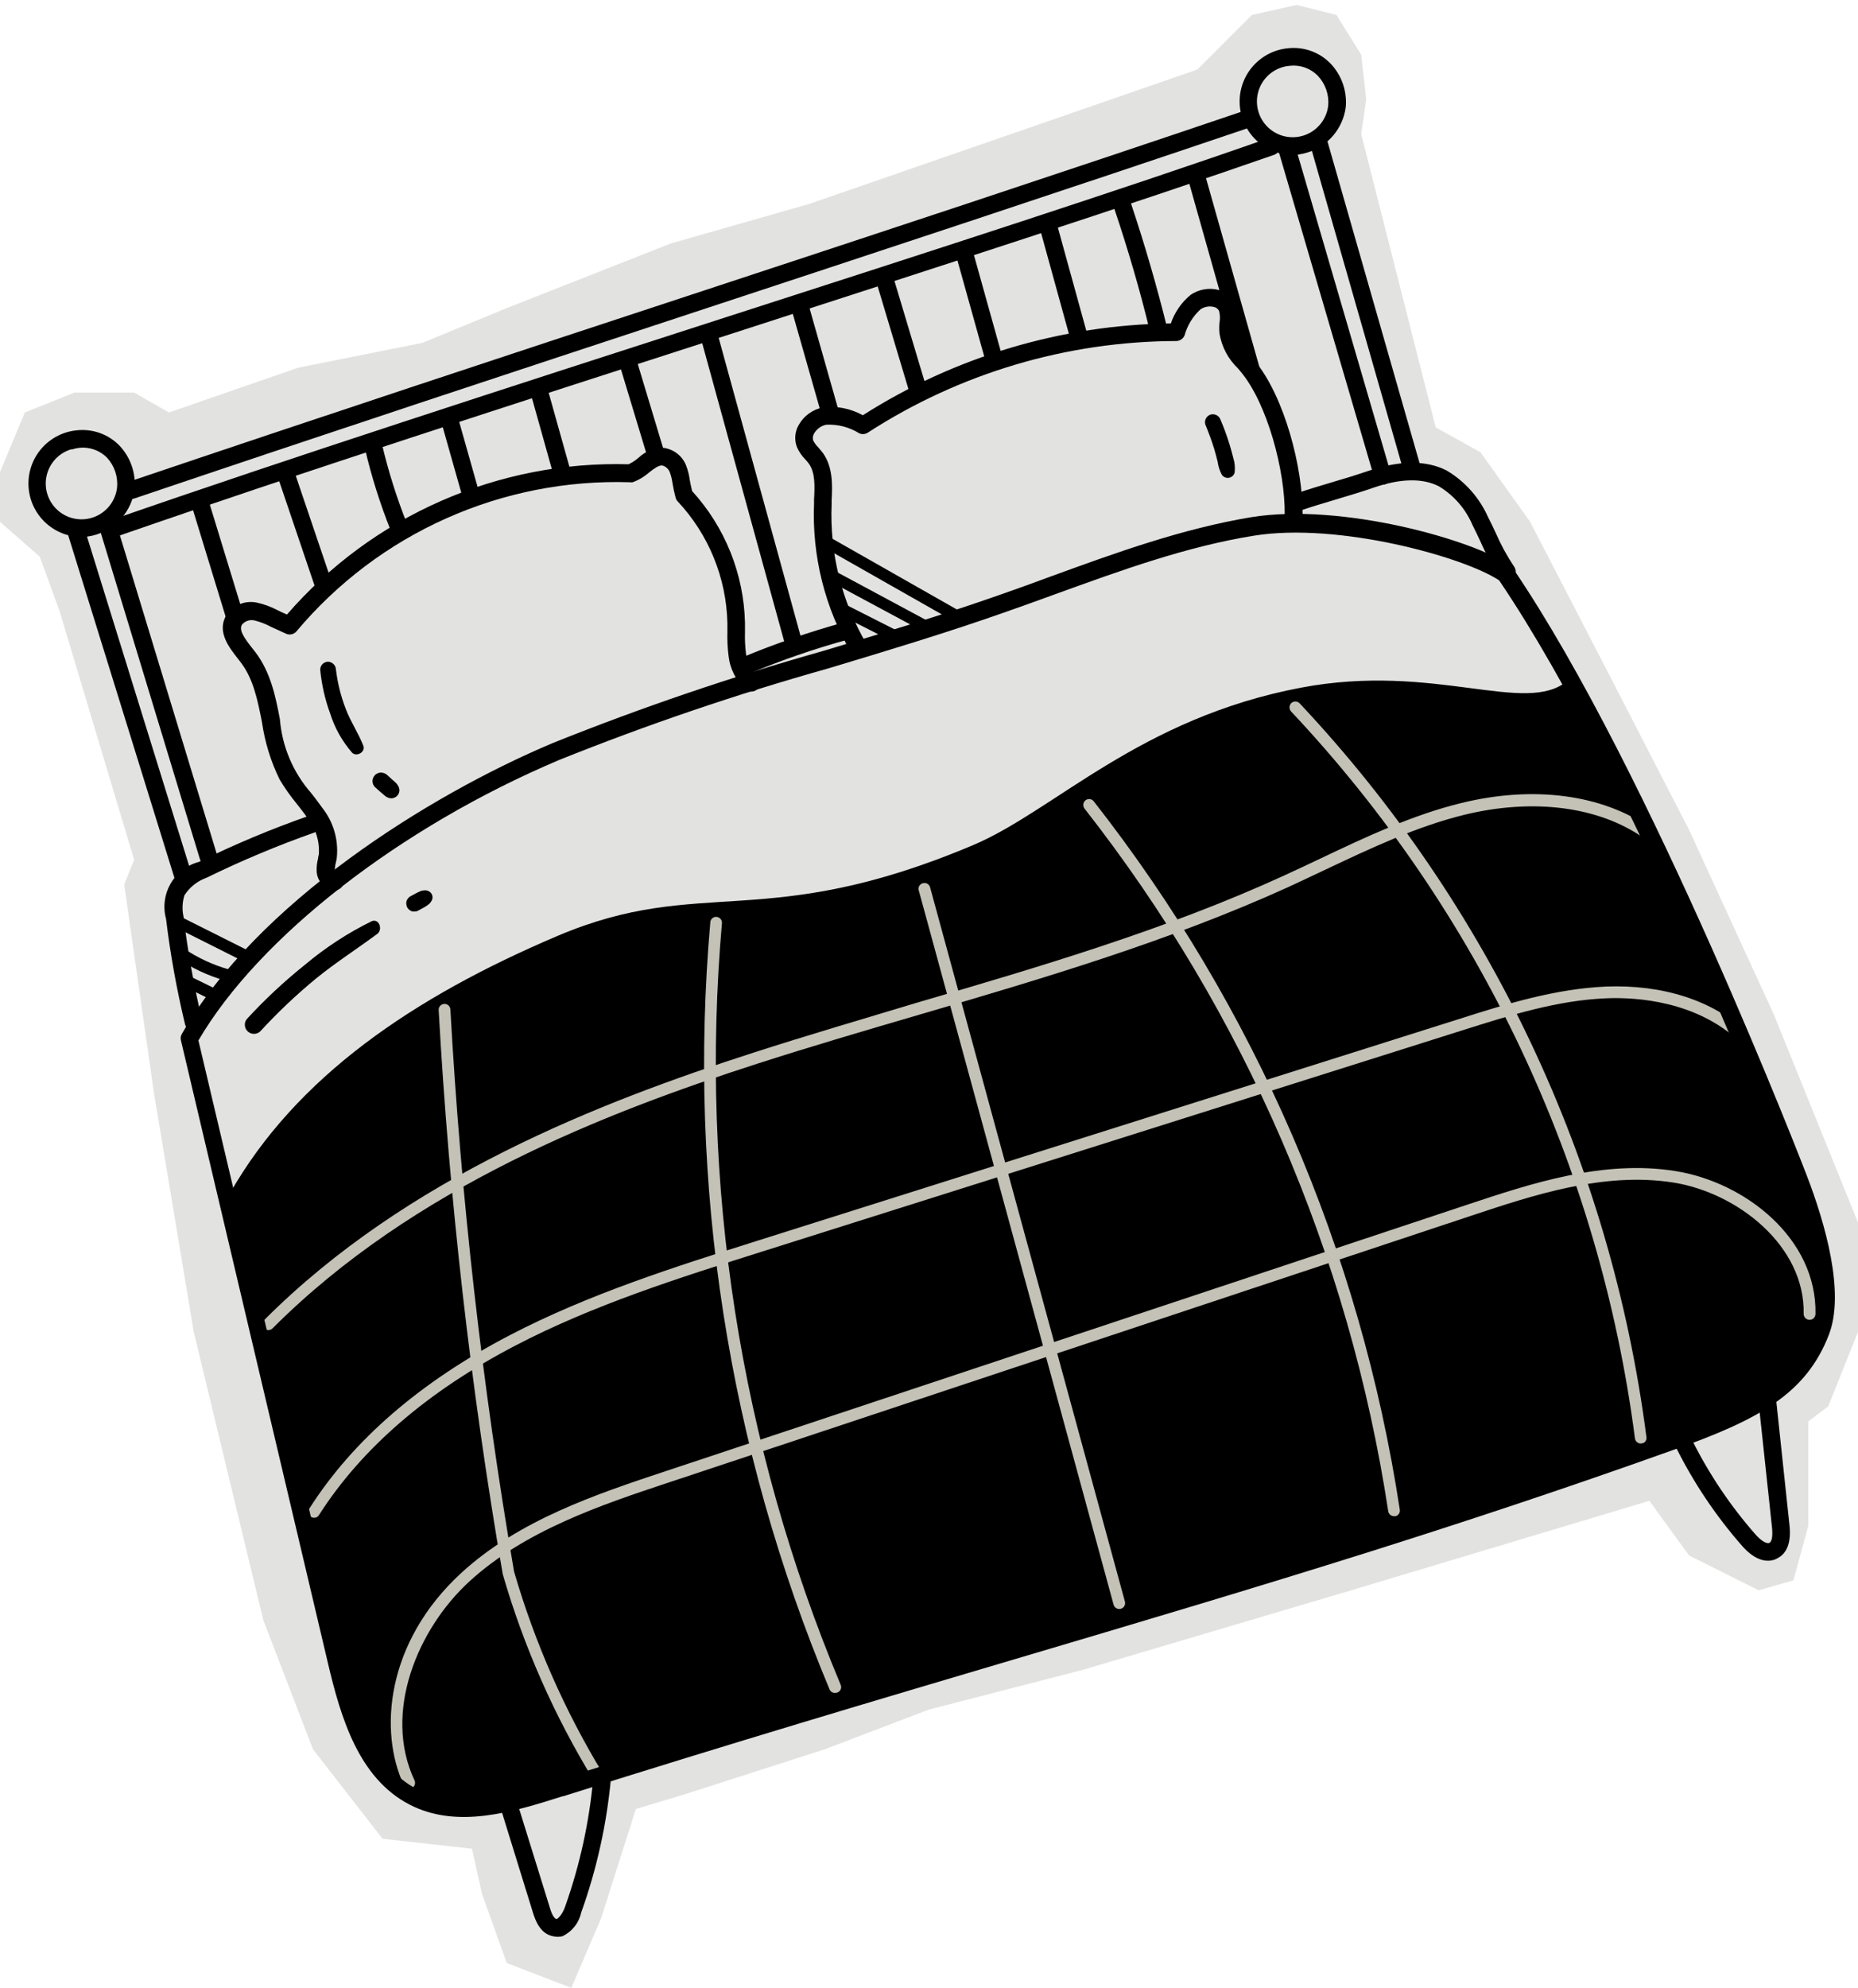 <svg width="187" height="200" viewBox="0 0 187 200" fill="none" xmlns="http://www.w3.org/2000/svg">
<path d="M120.5 7L81.5 20.5L67.5 24.5L51 31L42.5 34.5L30 37L17 41.5L13.5 39.5H7.5L2.5 41.5L0 47.5V52.5L4 56L6 61.5L13.5 86.5L12.5 89L15.5 110L19.5 134L26.5 163L31.5 176L38.5 185L47.5 186L48.5 190.5L51 197.5L57.5 200L60.5 193L64 182L69 180.5L83 176L93.5 172L109 168L136 160L166 151L170 156.5L177 160L180.5 159L182 153.5V143L184 141.5L187 134V123L178.5 102L170 83.5L161.5 67L154 52.5L149 45.5L144.5 43L137 13.5L137.5 10L137 5.5L134.5 1.5L130.5 0.5L126 1.5L120.5 7Z" fill="#E2E2E1"/>
<path d="M157.729 68.52C153.519 72.01 144.389 66.65 130.979 69.18C114.719 72.24 106.099 81.57 97.979 85.01C76.979 93.89 70.609 88.01 56.119 94.16C41.629 100.31 29.809 108.32 23.119 120.1C28.059 140.99 29.009 146.27 33.939 167.16C35.179 172.42 36.939 178.29 41.669 180.79C46.199 183.14 51.669 181.41 56.509 179.87C101.029 165.87 128.209 159.14 168.039 145.17C176.979 142.04 181.229 139.46 183.319 134.02C184.899 129.88 182.629 122.68 181.039 118.55C180.969 118.55 171.759 89.12 157.729 68.52Z" fill="black"/>
<path d="M34.809 71.35C34.309 70.064 33.973 68.72 33.809 67.35C33.799 67.141 33.708 66.943 33.554 66.8C33.402 66.656 33.199 66.577 32.989 66.58C32.885 66.584 32.783 66.608 32.689 66.652C32.595 66.695 32.51 66.756 32.439 66.833C32.368 66.909 32.314 66.998 32.278 67.096C32.242 67.193 32.225 67.296 32.229 67.4C32.376 68.9 32.712 70.375 33.229 71.79C33.688 73.241 34.44 74.582 35.439 75.73C35.899 76.19 36.839 75.64 36.559 75.01C36.089 73.79 35.299 72.64 34.809 71.35Z" fill="black"/>
<path d="M39.73 78.66L39.47 78.43L38.94 77.95C38.766 77.805 38.546 77.726 38.32 77.73C38.204 77.729 38.089 77.76 37.99 77.82C37.883 77.856 37.789 77.922 37.72 78.01C37.642 78.093 37.581 78.191 37.542 78.298C37.503 78.405 37.486 78.519 37.491 78.633C37.497 78.747 37.525 78.858 37.575 78.961C37.624 79.063 37.694 79.155 37.78 79.23L38.31 79.7L38.58 79.93L38.71 80.04C38.852 80.167 39.024 80.257 39.21 80.3C39.35 80.331 39.496 80.323 39.633 80.279C39.77 80.236 39.893 80.156 39.99 80.05C40.086 79.945 40.152 79.817 40.182 79.678C40.212 79.539 40.204 79.395 40.16 79.26C40.075 79.024 39.926 78.816 39.73 78.66Z" fill="black"/>
<path d="M122.84 42.23C122.772 42.032 122.63 41.868 122.444 41.771C122.258 41.675 122.042 41.653 121.84 41.71C121.639 41.775 121.471 41.915 121.372 42.102C121.273 42.289 121.251 42.507 121.31 42.71C121.65 43.52 121.95 44.35 122.21 45.18C122.33 45.6 122.45 46.03 122.55 46.45C122.611 46.916 122.757 47.367 122.98 47.78C123.059 47.891 123.168 47.977 123.295 48.028C123.421 48.079 123.559 48.094 123.693 48.07C123.827 48.045 123.951 47.984 124.052 47.892C124.152 47.8 124.224 47.682 124.26 47.55C124.323 47.049 124.275 46.541 124.12 46.06C124.01 45.62 123.89 45.18 123.76 44.75C123.5 43.894 123.193 43.053 122.84 42.23Z" fill="black"/>
<path d="M37.38 92.7C34.985 93.879 32.742 95.343 30.7 97.06C28.606 98.734 26.643 100.566 24.83 102.54C24.689 102.724 24.623 102.953 24.645 103.183C24.666 103.413 24.772 103.626 24.944 103.781C25.115 103.936 25.338 104.021 25.569 104.019C25.8 104.017 26.021 103.928 26.19 103.77C27.926 101.881 29.79 100.113 31.77 98.48C33.77 96.85 35.92 95.48 37.97 93.96C38.56 93.52 38.15 92.35 37.38 92.7Z" fill="black"/>
<path d="M43.419 89.9C43.349 89.799 43.254 89.717 43.144 89.661C43.034 89.605 42.912 89.577 42.789 89.58C42.629 89.576 42.469 89.603 42.319 89.66C42.149 89.73 41.999 89.81 41.839 89.89C41.679 89.97 41.459 90.09 41.269 90.2C41.174 90.252 41.095 90.328 41.039 90.42C40.972 90.504 40.927 90.604 40.909 90.71C40.879 90.818 40.879 90.932 40.909 91.04C40.921 91.15 40.959 91.256 41.019 91.35C41.139 91.533 41.325 91.662 41.539 91.71H41.749C41.9 91.705 42.045 91.656 42.169 91.57C42.359 91.47 42.559 91.37 42.739 91.26L43.009 91.09C43.1 91.022 43.187 90.948 43.269 90.87C43.338 90.79 43.398 90.703 43.449 90.61C43.507 90.499 43.535 90.376 43.529 90.251C43.524 90.126 43.486 90.005 43.419 89.9Z" fill="black"/>
<path d="M41.36 179.93C41.224 179.973 41.077 179.965 40.947 179.908C40.816 179.851 40.711 179.749 40.65 179.62C38.11 174.22 38.83 165.24 46.42 158.26C52.24 152.91 60.09 150.31 67.01 148.01L147.66 121.21C154.07 119.08 161.34 116.66 168.61 117.82C175.67 118.94 182.88 124.63 182.72 132.21C182.718 132.288 182.702 132.366 182.67 132.437C182.639 132.509 182.593 132.574 182.536 132.628C182.48 132.682 182.413 132.724 182.339 132.752C182.266 132.78 182.188 132.793 182.11 132.79C181.954 132.785 181.807 132.719 181.699 132.607C181.59 132.495 181.53 132.346 181.53 132.19C181.68 125.34 174.85 120 168.43 118.98C161.43 117.87 154.32 120.24 148.03 122.33L67.38 149.13C60.57 151.39 52.85 153.96 47.22 159.13C42.05 163.88 38.5 172.28 41.72 179.13C41.785 179.271 41.792 179.431 41.74 179.577C41.688 179.723 41.58 179.843 41.44 179.91L41.36 179.93Z" fill="#C4C2B6"/>
<path d="M31.8 152.68C31.716 152.705 31.628 152.712 31.542 152.7C31.456 152.688 31.373 152.657 31.3 152.61C31.169 152.526 31.077 152.394 31.043 152.242C31.01 152.09 31.037 151.932 31.12 151.8C35.51 144.9 42.3 139.03 51.3 134.34C59.25 130.2 67.91 127.46 76.3 124.81L146.96 102.49C151.65 100.99 156.54 99.49 161.61 99.26C167.37 99.03 172.43 100.67 175.84 103.89C175.896 103.943 175.942 104.007 175.974 104.078C176.005 104.149 176.023 104.225 176.025 104.302C176.028 104.38 176.014 104.457 175.987 104.53C175.959 104.602 175.918 104.669 175.865 104.725C175.811 104.782 175.748 104.827 175.677 104.859C175.606 104.891 175.53 104.908 175.453 104.91C175.375 104.913 175.298 104.9 175.225 104.872C175.153 104.845 175.086 104.803 175.03 104.75C170.74 100.75 164.81 100.31 161.66 100.44C156.74 100.64 151.97 102.15 147.32 103.62L76.65 125.94C68.33 128.57 59.71 131.29 51.85 135.39C43.04 139.98 36.41 145.71 32.13 152.39C32.06 152.525 31.942 152.629 31.8 152.68Z" fill="#C4C2B6"/>
<path d="M27.189 133.79C27.086 133.826 26.976 133.831 26.869 133.806C26.763 133.782 26.666 133.728 26.59 133.65C26.48 133.538 26.418 133.387 26.418 133.23C26.418 133.073 26.48 132.922 26.59 132.81C40.959 118.41 60.45 110.87 75.829 105.91C81.249 104.16 86.83 102.53 92.19 100.91C104.55 97.29 117.33 93.54 129.19 88.11C130.43 87.55 131.66 86.96 132.89 86.38C137.43 84.23 142.119 82 147.089 80.79C154.349 79.01 161.269 79.93 166.089 83.3C166.155 83.345 166.211 83.402 166.255 83.468C166.299 83.535 166.329 83.609 166.343 83.687C166.358 83.765 166.358 83.845 166.341 83.923C166.325 84.001 166.294 84.075 166.249 84.14C166.205 84.206 166.148 84.262 166.081 84.306C166.015 84.349 165.941 84.379 165.863 84.394C165.785 84.409 165.704 84.408 165.627 84.392C165.549 84.376 165.475 84.345 165.41 84.3C160.88 81.13 154.3 80.3 147.41 81.97C142.55 83.16 137.92 85.36 133.41 87.49C132.17 88.07 130.94 88.66 129.7 89.23C117.7 94.69 104.919 98.45 92.519 102.09C87.149 103.66 81.59 105.29 76.19 107.03C60.94 111.95 41.619 119.43 27.429 133.65C27.363 133.717 27.28 133.765 27.189 133.79Z" fill="#C4C2B6"/>
<path d="M60.459 179.41C60.334 179.45 60.2 179.447 60.077 179.402C59.953 179.356 59.849 179.271 59.779 179.16C55.806 172.674 52.718 165.685 50.599 158.38C47.366 139.602 45.212 120.654 44.15 101.63C44.145 101.552 44.156 101.475 44.181 101.401C44.206 101.328 44.246 101.261 44.297 101.203C44.349 101.144 44.411 101.097 44.481 101.063C44.551 101.029 44.627 101.01 44.704 101.005C44.782 101 44.86 101.011 44.933 101.036C45.006 101.062 45.074 101.101 45.132 101.153C45.19 101.205 45.237 101.267 45.271 101.337C45.305 101.407 45.325 101.482 45.329 101.56C46.389 120.52 48.529 139.404 51.739 158.12C53.827 165.293 56.853 172.159 60.739 178.54C60.781 178.605 60.809 178.678 60.823 178.755C60.836 178.831 60.833 178.91 60.816 178.985C60.798 179.061 60.765 179.132 60.719 179.194C60.674 179.257 60.616 179.31 60.549 179.35C60.522 179.374 60.492 179.394 60.459 179.41Z" fill="#C4C2B6"/>
<path d="M84.21 170.3C84.07 170.344 83.919 170.335 83.786 170.274C83.653 170.213 83.547 170.104 83.49 169.97C73.294 145.596 69.176 119.109 71.49 92.79C71.495 92.712 71.516 92.635 71.551 92.566C71.586 92.496 71.635 92.434 71.695 92.383C71.754 92.333 71.824 92.295 71.899 92.272C71.974 92.249 72.052 92.242 72.13 92.25C72.285 92.265 72.427 92.341 72.527 92.461C72.626 92.581 72.674 92.735 72.66 92.89C70.374 119.021 74.475 145.316 84.61 169.51C84.641 169.581 84.658 169.657 84.659 169.734C84.66 169.812 84.646 169.888 84.617 169.96C84.588 170.032 84.545 170.097 84.491 170.152C84.436 170.207 84.371 170.25 84.3 170.28L84.21 170.3Z" fill="#C4C2B6"/>
<path d="M112.809 161.86C112.735 161.881 112.656 161.888 112.579 161.879C112.502 161.869 112.427 161.845 112.359 161.807C112.291 161.769 112.232 161.718 112.184 161.657C112.136 161.595 112.1 161.525 112.079 161.45L92.469 89.58C92.447 89.505 92.44 89.427 92.449 89.349C92.459 89.271 92.484 89.196 92.523 89.129C92.562 89.061 92.615 89.003 92.678 88.956C92.741 88.91 92.813 88.877 92.889 88.86C92.964 88.839 93.041 88.833 93.118 88.842C93.195 88.851 93.269 88.876 93.335 88.914C93.403 88.952 93.461 89.003 93.508 89.064C93.555 89.126 93.59 89.195 93.609 89.27L113.219 161.14C113.259 161.29 113.239 161.449 113.162 161.584C113.085 161.719 112.959 161.818 112.809 161.86Z" fill="#C4C2B6"/>
<path d="M140.48 152.54H140.39C140.236 152.563 140.08 152.525 139.954 152.433C139.829 152.341 139.745 152.204 139.72 152.05C135.782 126.246 125.253 101.894 109.15 81.35C109.055 81.226 109.013 81.07 109.032 80.915C109.05 80.76 109.129 80.618 109.25 80.52C109.311 80.472 109.381 80.436 109.456 80.415C109.531 80.394 109.609 80.388 109.686 80.398C109.763 80.407 109.837 80.431 109.905 80.47C109.973 80.508 110.032 80.559 110.08 80.62C126.303 101.326 136.912 125.867 140.88 151.87C140.909 152.012 140.883 152.159 140.809 152.282C140.736 152.406 140.618 152.498 140.48 152.54Z" fill="#C4C2B6"/>
<path d="M165.321 145.23H165.211C165.056 145.25 164.899 145.207 164.775 145.112C164.651 145.016 164.571 144.875 164.551 144.72C160.989 117.313 148.883 91.725 129.951 71.59C129.843 71.477 129.783 71.326 129.783 71.17C129.783 71.014 129.843 70.864 129.951 70.75C130.063 70.64 130.214 70.579 130.371 70.579C130.528 70.579 130.679 70.64 130.791 70.75C149.893 91.067 162.109 116.886 165.701 144.54C165.734 144.682 165.713 144.83 165.643 144.958C165.573 145.085 165.458 145.182 165.321 145.23Z" fill="#C4C2B6"/>
<path d="M21.35 100.42C21.212 100.475 21.058 100.475 20.92 100.42L18.42 99.2C18.35 99.167 18.288 99.121 18.237 99.063C18.186 99.006 18.147 98.939 18.122 98.867C18.097 98.794 18.086 98.717 18.091 98.641C18.096 98.564 18.116 98.489 18.15 98.42C18.183 98.35 18.23 98.286 18.288 98.234C18.345 98.182 18.413 98.141 18.486 98.115C18.56 98.089 18.638 98.078 18.715 98.082C18.793 98.087 18.869 98.106 18.94 98.14L21.44 99.36C21.509 99.394 21.572 99.442 21.623 99.5C21.674 99.558 21.713 99.626 21.739 99.699C21.764 99.772 21.774 99.85 21.769 99.927C21.764 100.005 21.744 100.081 21.71 100.15C21.628 100.282 21.499 100.378 21.35 100.42Z" fill="black"/>
<path d="M23.02 98.67C22.912 98.705 22.797 98.705 22.69 98.67C20.96 98.175 19.319 97.409 17.83 96.4C17.764 96.358 17.708 96.302 17.664 96.238C17.62 96.173 17.59 96.1 17.575 96.024C17.56 95.947 17.561 95.869 17.577 95.792C17.593 95.716 17.625 95.644 17.669 95.58C17.713 95.516 17.768 95.46 17.833 95.417C17.898 95.374 17.97 95.345 18.046 95.33C18.122 95.315 18.201 95.315 18.277 95.331C18.353 95.346 18.425 95.376 18.49 95.42C19.875 96.358 21.401 97.07 23.01 97.53C23.131 97.566 23.237 97.641 23.313 97.743C23.389 97.845 23.43 97.968 23.43 98.095C23.43 98.222 23.389 98.345 23.313 98.447C23.237 98.549 23.131 98.623 23.01 98.66L23.02 98.67Z" fill="black"/>
<path d="M25.231 96.87C25.089 96.925 24.932 96.925 24.791 96.87L17.891 93.41C17.752 93.34 17.647 93.217 17.598 93.069C17.549 92.921 17.561 92.76 17.631 92.62C17.702 92.481 17.824 92.376 17.971 92.325C18.119 92.275 18.28 92.284 18.421 92.35L25.321 95.81C25.46 95.883 25.566 96.007 25.614 96.157C25.663 96.307 25.651 96.469 25.581 96.61C25.502 96.739 25.377 96.832 25.231 96.87Z" fill="black"/>
<path d="M90.63 64.72C90.559 64.752 90.483 64.768 90.405 64.768C90.328 64.768 90.251 64.752 90.18 64.72L84.5 61.84C84.431 61.804 84.37 61.755 84.319 61.695C84.269 61.636 84.232 61.567 84.208 61.492C84.185 61.418 84.177 61.34 84.184 61.262C84.191 61.184 84.214 61.109 84.25 61.04C84.285 60.971 84.333 60.91 84.392 60.86C84.451 60.81 84.519 60.773 84.593 60.749C84.666 60.726 84.744 60.718 84.821 60.725C84.897 60.732 84.972 60.754 85.04 60.79L90.72 63.67C90.859 63.741 90.964 63.864 91.013 64.012C91.062 64.16 91.05 64.321 90.98 64.46C90.897 64.585 90.774 64.677 90.63 64.72Z" fill="black"/>
<path d="M93.809 63.81C93.655 63.853 93.49 63.835 93.349 63.76L83.449 58.44C83.353 58.35 83.289 58.23 83.269 58.099C83.248 57.969 83.273 57.835 83.337 57.72C83.402 57.605 83.503 57.515 83.625 57.464C83.747 57.413 83.882 57.405 84.009 57.44L93.909 62.76C93.978 62.797 94.038 62.846 94.087 62.907C94.136 62.967 94.173 63.036 94.195 63.11C94.218 63.184 94.225 63.262 94.217 63.34C94.209 63.417 94.186 63.492 94.149 63.56C94.068 63.679 93.948 63.767 93.809 63.81Z" fill="black"/>
<path d="M96.219 62.41C96.062 62.453 95.894 62.435 95.749 62.36L83.089 55.17C82.954 55.09 82.855 54.961 82.814 54.81C82.773 54.658 82.793 54.497 82.869 54.36C82.947 54.225 83.074 54.127 83.224 54.086C83.374 54.044 83.534 54.064 83.669 54.14L96.319 61.33C96.454 61.409 96.553 61.539 96.594 61.69C96.635 61.842 96.616 62.003 96.539 62.14C96.465 62.263 96.353 62.358 96.219 62.41Z" fill="black"/>
<path d="M131.6 15.34C131.029 15.526 130.43 15.607 129.83 15.58C128.474 15.501 127.197 14.912 126.258 13.93C125.318 12.949 124.785 11.648 124.764 10.29C124.744 8.931 125.238 7.615 126.149 6.606C127.059 5.597 128.317 4.97 129.67 4.85C130.445 4.771 131.227 4.867 131.96 5.132C132.692 5.397 133.356 5.824 133.9 6.38C134.462 6.966 134.89 7.666 135.156 8.432C135.421 9.198 135.519 10.013 135.44 10.82C135.296 11.861 134.857 12.838 134.177 13.639C133.497 14.439 132.603 15.029 131.6 15.34ZM129.1 6.75C128.475 6.932 127.91 7.28 127.467 7.757C127.024 8.233 126.718 8.822 126.583 9.459C126.447 10.096 126.487 10.757 126.698 11.373C126.909 11.99 127.283 12.537 127.78 12.957C128.278 13.377 128.88 13.655 129.523 13.76C130.165 13.865 130.824 13.794 131.43 13.554C132.035 13.315 132.564 12.915 132.961 12.398C133.357 11.882 133.606 11.267 133.68 10.62C133.727 10.074 133.657 9.525 133.476 9.008C133.295 8.491 133.007 8.018 132.63 7.62C132.268 7.25 131.825 6.967 131.336 6.793C130.847 6.62 130.325 6.561 129.81 6.62C129.566 6.638 129.325 6.681 129.09 6.75H129.1Z" fill="black"/>
<path d="M139.429 48.72C139.317 48.753 139.2 48.765 139.084 48.753C138.968 48.74 138.856 48.706 138.754 48.65C138.651 48.594 138.561 48.518 138.488 48.427C138.415 48.336 138.361 48.232 138.329 48.12L128.689 15.23C128.623 15.007 128.647 14.767 128.755 14.562C128.863 14.356 129.048 14.201 129.269 14.13C129.381 14.096 129.498 14.085 129.614 14.097C129.73 14.109 129.842 14.144 129.944 14.2C130.047 14.255 130.137 14.331 130.21 14.422C130.283 14.513 130.337 14.618 130.369 14.73L139.989 47.66C140.049 47.874 140.025 48.104 139.921 48.302C139.817 48.499 139.641 48.649 139.429 48.72Z" fill="black"/>
<path d="M142.42 48.23C142.309 48.263 142.192 48.274 142.077 48.262C141.962 48.25 141.85 48.215 141.748 48.159C141.647 48.103 141.558 48.028 141.486 47.937C141.414 47.846 141.361 47.742 141.33 47.63L131.81 14.39C131.773 14.278 131.76 14.159 131.772 14.042C131.783 13.924 131.818 13.81 131.876 13.707C131.933 13.604 132.011 13.514 132.104 13.442C132.198 13.37 132.305 13.318 132.42 13.29C132.531 13.258 132.648 13.248 132.763 13.262C132.879 13.275 132.99 13.311 133.092 13.368C133.193 13.425 133.282 13.501 133.354 13.592C133.426 13.683 133.478 13.788 133.51 13.9L143.03 47.14C143.091 47.365 143.062 47.606 142.948 47.81C142.834 48.014 142.644 48.165 142.42 48.23Z" fill="black"/>
<path d="M9.71 53.78C9.136 53.965 8.533 54.047 7.93 54.02C6.573 53.941 5.297 53.352 4.358 52.37C3.418 51.389 2.884 50.088 2.864 48.73C2.844 47.371 3.338 46.055 4.248 45.046C5.158 44.037 6.417 43.41 7.77 43.29C8.546 43.211 9.33 43.307 10.064 43.572C10.798 43.837 11.463 44.263 12.01 44.82C12.57 45.407 12.996 46.107 13.26 46.873C13.524 47.639 13.62 48.454 13.54 49.26C13.395 50.299 12.958 51.275 12.28 52.075C11.602 52.875 10.711 53.467 9.71 53.78ZM7.21 45.19C6.583 45.37 6.018 45.717 5.573 46.193C5.128 46.669 4.82 47.257 4.684 47.895C4.547 48.532 4.585 49.194 4.796 49.811C5.006 50.428 5.38 50.977 5.877 51.398C6.374 51.819 6.977 52.097 7.62 52.203C8.263 52.309 8.923 52.237 9.529 51.998C10.135 51.758 10.664 51.358 11.061 50.84C11.457 50.323 11.706 49.708 11.78 49.06C11.833 48.518 11.772 47.971 11.6 47.454C11.427 46.937 11.148 46.462 10.78 46.06C10.418 45.689 9.975 45.406 9.486 45.232C8.997 45.059 8.475 45 7.96 45.06C7.704 45.088 7.453 45.145 7.21 45.23V45.19Z" fill="black"/>
<path d="M18.67 88.92C18.559 88.956 18.442 88.969 18.326 88.959C18.21 88.949 18.097 88.916 17.994 88.862C17.89 88.808 17.799 88.734 17.724 88.645C17.65 88.555 17.594 88.451 17.56 88.34L6.8 53.65C6.764 53.539 6.751 53.422 6.761 53.306C6.771 53.19 6.804 53.077 6.858 52.974C6.912 52.871 6.986 52.779 7.075 52.705C7.165 52.63 7.268 52.574 7.38 52.54C7.605 52.471 7.849 52.495 8.057 52.606C8.265 52.716 8.421 52.905 8.49 53.13L19.25 87.81C19.285 87.921 19.299 88.038 19.288 88.154C19.279 88.27 19.246 88.383 19.192 88.486C19.138 88.59 19.064 88.681 18.974 88.755C18.885 88.83 18.781 88.886 18.67 88.92Z" fill="black"/>
<path d="M21.24 87.06C21.014 87.129 20.771 87.105 20.563 86.994C20.355 86.884 20.199 86.695 20.13 86.47L9.91 52.84C9.871 52.729 9.857 52.612 9.866 52.495C9.875 52.378 9.909 52.264 9.964 52.161C10.02 52.058 10.096 51.967 10.188 51.894C10.28 51.822 10.386 51.769 10.5 51.74C10.611 51.706 10.727 51.694 10.843 51.706C10.958 51.717 11.07 51.751 11.172 51.806C11.275 51.861 11.365 51.935 11.438 52.025C11.512 52.115 11.567 52.219 11.6 52.33L21.83 85.96C21.895 86.184 21.87 86.425 21.76 86.631C21.65 86.837 21.463 86.991 21.24 87.06Z" fill="black"/>
<path d="M13.451 50.17C13.342 50.206 13.227 50.22 13.112 50.211C12.998 50.202 12.886 50.171 12.784 50.119C12.682 50.067 12.591 49.995 12.517 49.908C12.442 49.821 12.386 49.719 12.351 49.61C12.313 49.501 12.297 49.385 12.304 49.269C12.312 49.153 12.342 49.04 12.393 48.936C12.444 48.832 12.515 48.739 12.602 48.662C12.689 48.586 12.791 48.527 12.901 48.49C31.821 42.09 50.741 35.85 69.031 29.83C87.321 23.81 106.251 17.57 125.151 11.17C125.261 11.131 125.378 11.114 125.495 11.12C125.612 11.127 125.726 11.157 125.831 11.208C125.936 11.259 126.03 11.331 126.108 11.419C126.185 11.507 126.244 11.609 126.281 11.72C126.318 11.831 126.334 11.948 126.326 12.065C126.318 12.182 126.288 12.296 126.235 12.402C126.183 12.507 126.111 12.6 126.023 12.677C125.935 12.754 125.832 12.813 125.721 12.85C106.811 19.25 87.891 25.48 69.591 31.51C51.291 37.54 32.381 43.77 13.471 50.17H13.451Z" fill="black"/>
<path d="M11.821 53.98C11.606 54.028 11.38 53.995 11.188 53.887C10.996 53.778 10.852 53.602 10.782 53.393C10.712 53.184 10.723 52.956 10.811 52.755C10.9 52.553 11.06 52.391 11.261 52.3C28.871 46.17 51.341 38.92 73.081 31.91C93.701 25.27 113.171 18.99 127.651 13.91C127.76 13.871 127.875 13.854 127.991 13.86C128.107 13.866 128.22 13.894 128.325 13.945C128.429 13.995 128.522 14.066 128.599 14.152C128.675 14.239 128.734 14.341 128.771 14.45C128.81 14.56 128.828 14.676 128.822 14.793C128.816 14.909 128.787 15.023 128.737 15.128C128.687 15.233 128.616 15.327 128.529 15.405C128.443 15.482 128.341 15.542 128.231 15.58C113.731 20.63 94.231 26.91 73.621 33.58C51.901 40.58 29.431 47.83 11.841 53.95L11.821 53.98Z" fill="black"/>
<path d="M19.751 103.71H19.681C19.568 103.737 19.451 103.741 19.336 103.722C19.221 103.703 19.112 103.662 19.013 103.601C18.915 103.539 18.829 103.459 18.762 103.365C18.695 103.27 18.647 103.163 18.621 103.05C17.783 99.556 17.145 96.017 16.711 92.45C16.55 91.857 16.509 91.239 16.588 90.629C16.667 90.02 16.866 89.433 17.172 88.901C17.479 88.368 17.887 87.902 18.374 87.528C18.861 87.153 19.417 86.879 20.011 86.72C23.608 84.954 27.308 83.404 31.091 82.08C31.312 82.003 31.555 82.017 31.766 82.12C31.977 82.222 32.139 82.404 32.216 82.625C32.293 82.847 32.278 83.09 32.176 83.3C32.074 83.511 31.892 83.673 31.671 83.75C27.959 85.058 24.326 86.581 20.791 88.31C19.871 88.635 19.086 89.258 18.561 90.08C18.345 90.777 18.314 91.518 18.471 92.23C18.897 95.733 19.521 99.208 20.341 102.64C20.398 102.86 20.368 103.093 20.258 103.292C20.149 103.491 19.967 103.641 19.751 103.71Z" fill="black"/>
<path d="M33.89 89.55C33.768 89.575 33.642 89.575 33.52 89.55C33.066 89.469 32.654 89.234 32.353 88.884C32.052 88.534 31.882 88.091 31.87 87.63C31.857 87.209 31.904 86.788 32.01 86.38C32.01 86.24 32.07 86.09 32.09 85.95C32.181 84.612 31.759 83.289 30.91 82.25C30.58 81.77 30.21 81.31 29.85 80.85C29.22 80.085 28.648 79.272 28.14 78.42C27.254 76.611 26.657 74.674 26.37 72.68C25.93 70.46 25.52 68.36 24.26 66.68L23.95 66.28C23.08 65.17 21.88 63.66 22.69 62.05C22.995 61.515 23.46 61.089 24.02 60.833C24.58 60.576 25.206 60.502 25.81 60.62C26.564 60.781 27.291 61.047 27.97 61.41C28.23 61.54 28.53 61.68 28.88 61.83C33.136 56.923 38.426 53.022 44.372 50.408C50.317 47.793 56.768 46.53 63.26 46.71C63.622 46.54 63.958 46.321 64.26 46.06C64.942 45.405 65.855 45.046 66.8 45.06C67.317 45.131 67.804 45.344 68.208 45.673C68.612 46.003 68.917 46.438 69.09 46.93C69.249 47.367 69.36 47.819 69.42 48.28C69.48 48.6 69.55 48.97 69.66 49.41C72.973 53.041 74.862 57.746 74.98 62.66V63.58C74.957 64.305 74.99 65.03 75.08 65.75C75.169 66.609 75.558 67.41 76.18 68.01C76.362 68.16 76.476 68.376 76.498 68.61C76.521 68.844 76.45 69.078 76.3 69.26C76.227 69.349 76.136 69.423 76.034 69.478C75.932 69.532 75.82 69.566 75.705 69.577C75.59 69.588 75.474 69.577 75.363 69.543C75.252 69.509 75.15 69.454 75.06 69.38C74.091 68.51 73.475 67.314 73.33 66.02C73.227 65.208 73.186 64.388 73.21 63.57C73.21 63.28 73.21 62.98 73.21 62.69C73.105 58.134 71.325 53.777 68.21 50.45C68.11 50.346 68.038 50.219 68 50.08C67.868 49.589 67.761 49.092 67.68 48.59C67.635 48.249 67.555 47.914 67.44 47.59C67.385 47.404 67.282 47.237 67.141 47.103C67.001 46.97 66.828 46.876 66.64 46.83C66.29 46.83 65.92 47.07 65.35 47.52C64.86 47.953 64.294 48.292 63.68 48.52C63.588 48.535 63.493 48.535 63.4 48.52C57.036 48.318 50.709 49.562 44.895 52.161C39.082 54.759 33.934 58.643 29.84 63.52C29.721 63.661 29.56 63.761 29.381 63.808C29.202 63.854 29.014 63.845 28.84 63.78L27.28 63.07C26.75 62.783 26.186 62.565 25.6 62.42C25.367 62.368 25.123 62.384 24.898 62.465C24.674 62.547 24.477 62.691 24.33 62.88C24.05 63.45 24.6 64.21 25.4 65.23L25.73 65.65C27.23 67.65 27.73 70.03 28.17 72.36C28.391 75.102 29.488 77.7 31.3 79.77C31.69 80.26 32.08 80.77 32.43 81.27C33.551 82.682 34.078 84.476 33.9 86.27C33.877 86.448 33.843 86.625 33.8 86.8C33.731 87.051 33.698 87.31 33.7 87.57C33.705 87.673 33.743 87.772 33.81 87.85C33.928 87.861 34.043 87.896 34.147 87.953C34.251 88.01 34.342 88.088 34.414 88.182C34.486 88.276 34.538 88.383 34.567 88.499C34.596 88.614 34.6 88.733 34.58 88.85C34.547 89.022 34.463 89.179 34.341 89.304C34.218 89.428 34.061 89.514 33.89 89.55Z" fill="black"/>
<path d="M130.46 52.62C130.367 52.635 130.272 52.635 130.179 52.62C130.063 52.62 129.948 52.597 129.84 52.552C129.733 52.507 129.635 52.441 129.554 52.359C129.472 52.276 129.407 52.178 129.364 52.07C129.32 51.962 129.298 51.846 129.299 51.73C129.349 47.41 127.569 40.62 124.869 37.39L124.599 37.07C123.617 36.135 122.965 34.907 122.739 33.57C122.703 33.194 122.703 32.816 122.739 32.44C122.813 32.051 122.796 31.651 122.69 31.27C122.636 31.169 122.561 31.082 122.469 31.015C122.377 30.947 122.271 30.901 122.159 30.88C121.935 30.827 121.703 30.821 121.476 30.86C121.249 30.9 121.033 30.985 120.839 31.11C120.06 31.819 119.498 32.734 119.219 33.75C119.151 33.914 119.036 34.055 118.888 34.154C118.741 34.254 118.567 34.308 118.389 34.31C107.369 34.342 96.591 37.542 87.339 43.53C87.211 43.613 87.064 43.662 86.912 43.672C86.76 43.683 86.608 43.654 86.469 43.59C85.479 42.973 84.325 42.673 83.159 42.73C82.909 42.781 82.672 42.884 82.464 43.032C82.256 43.181 82.08 43.37 81.95 43.59C81.879 43.698 81.833 43.821 81.816 43.949C81.799 44.077 81.81 44.207 81.849 44.33C81.986 44.589 82.161 44.825 82.369 45.03C82.529 45.22 82.699 45.41 82.839 45.6C83.839 47.03 83.779 48.8 83.7 50.36V50.73C83.493 55.661 84.715 60.547 87.219 64.8C87.34 65.003 87.375 65.245 87.317 65.474C87.259 65.703 87.112 65.899 86.909 66.02C86.707 66.141 86.464 66.176 86.235 66.118C86.006 66.059 85.81 65.913 85.689 65.71C83.017 61.155 81.712 55.927 81.93 50.65V50.27C81.999 48.94 82.07 47.56 81.4 46.64C81.288 46.49 81.168 46.346 81.039 46.21C80.683 45.85 80.398 45.426 80.2 44.96C80.064 44.595 80.012 44.204 80.048 43.816C80.085 43.428 80.208 43.053 80.409 42.72C80.666 42.274 81.016 41.888 81.436 41.59C81.855 41.291 82.334 41.087 82.839 40.99C84.223 40.824 85.623 41.1 86.839 41.78C96.113 35.878 106.848 32.678 117.839 32.54C118.225 31.412 118.918 30.415 119.839 29.66C120.247 29.384 120.708 29.198 121.192 29.114C121.676 29.029 122.173 29.048 122.649 29.17C123.011 29.26 123.348 29.428 123.636 29.663C123.925 29.898 124.158 30.194 124.319 30.53C124.574 31.189 124.643 31.905 124.519 32.6C124.501 32.876 124.501 33.154 124.519 33.43C124.743 34.389 125.248 35.26 125.969 35.93L126.249 36.25C129.299 39.9 131.139 47.13 131.099 51.74C131.103 51.936 131.043 52.129 130.928 52.288C130.812 52.446 130.648 52.563 130.46 52.62Z" fill="black"/>
<path d="M137.93 156.1C125.99 159.86 114.53 163.26 102.14 166.93C88.23 171.05 73.85 175.31 56.7 180.72H56.64C51.64 182.3 46.01 184.06 41.2 181.55C36.11 178.91 34.3 172.83 33.01 167.35L18.21 104.67C18.155 104.453 18.187 104.223 18.3 104.03C25.8 90.89 43.1 80.03 55.63 74.76C64.545 71.184 73.645 68.087 82.89 65.48C88.69 63.74 94.68 61.93 100.48 59.9C102.21 59.3 103.94 58.67 105.67 58.03C112.2 55.65 118.96 53.19 125.96 52.03C135.07 50.57 148.32 54.33 152.03 56.92C152.118 56.981 152.193 57.059 152.25 57.15C166.17 77.6 181.65 117.77 181.8 118.15C183.73 123.15 185.69 130.05 184.08 134.26C181.78 140.26 176.95 142.88 168.27 145.93C157.36 149.83 147.49 153.08 137.93 156.1ZM56.11 179.1C73.33 173.67 87.72 169.4 101.63 165.28C123.94 158.67 143.22 152.96 167.68 144.39C177.12 141.07 180.57 138.59 182.42 133.75C183.91 129.88 181.63 122.75 180.15 118.91C179.99 118.51 164.66 78.72 150.88 58.39C147.28 56.01 134.68 52.54 126.24 53.89C119.41 54.98 112.73 57.42 106.24 59.77C104.5 60.4 102.76 61.04 101.02 61.64C95.19 63.69 89.18 65.5 83.36 67.25C74.175 69.832 65.135 72.906 56.28 76.46C40.28 83.22 26.06 94.27 19.97 104.68L34.69 167.01C35.9 172.11 37.55 177.75 41.97 180.01C46.14 182.17 51.38 180.54 55.97 179.08L56.11 179.1Z" fill="black"/>
<path d="M151.959 58.37C151.779 58.43 151.585 58.43 151.405 58.371C151.224 58.311 151.068 58.195 150.959 58.04C150.181 56.888 149.512 55.666 148.959 54.39C148.709 53.86 148.459 53.34 148.199 52.82C147.509 51.2 146.327 49.839 144.819 48.93C143.189 48.09 140.969 48.12 138.199 49.08C136.989 49.5 135.759 49.86 134.569 50.22C133.379 50.58 132.199 50.92 131.029 51.32C130.92 51.359 130.803 51.376 130.687 51.369C130.571 51.362 130.457 51.333 130.353 51.281C130.249 51.23 130.156 51.158 130.079 51.071C130.003 50.983 129.945 50.88 129.909 50.77C129.872 50.66 129.856 50.544 129.863 50.428C129.87 50.313 129.9 50.2 129.951 50.096C130.003 49.991 130.074 49.898 130.161 49.822C130.248 49.745 130.35 49.687 130.459 49.65C131.659 49.24 132.879 48.87 134.069 48.52C135.259 48.17 136.449 47.81 137.619 47.41C140.849 46.3 143.549 46.28 145.619 47.35C147.446 48.44 148.891 50.068 149.759 52.01C150.039 52.54 150.289 53.09 150.549 53.64C151.06 54.816 151.676 55.944 152.389 57.01C152.457 57.104 152.505 57.211 152.531 57.324C152.556 57.437 152.56 57.554 152.54 57.669C152.521 57.783 152.479 57.892 152.417 57.99C152.355 58.088 152.274 58.173 152.179 58.24C152.114 58.295 152.04 58.339 151.959 58.37Z" fill="black"/>
<path d="M75.28 67.81C75.06 67.889 74.817 67.878 74.605 67.779C74.393 67.68 74.23 67.5 74.15 67.28C74.071 67.06 74.082 66.817 74.181 66.605C74.281 66.393 74.46 66.23 74.68 66.15C78.009 64.763 81.423 63.587 84.9 62.63C85.119 62.59 85.346 62.633 85.534 62.751C85.723 62.87 85.86 63.054 85.919 63.269C85.978 63.484 85.955 63.713 85.853 63.912C85.752 64.11 85.579 64.263 85.37 64.34C81.966 65.274 78.626 66.426 75.37 67.79L75.28 67.81Z" fill="black"/>
<path d="M56.599 194.81C56.294 194.886 55.974 194.886 55.669 194.81C54.319 194.56 53.859 193.09 53.669 192.53L50.369 181.86C50.333 181.75 50.32 181.634 50.329 181.518C50.338 181.402 50.37 181.29 50.423 181.187C50.476 181.084 50.549 180.992 50.638 180.917C50.726 180.842 50.829 180.785 50.939 180.75C51.165 180.682 51.408 180.705 51.616 180.816C51.824 180.926 51.98 181.115 52.049 181.34L55.359 192C55.629 192.88 55.859 193 55.969 193.07C56.079 193.14 56.589 192.66 56.869 191.85C58.37 187.629 59.328 183.233 59.719 178.77C59.721 178.649 59.749 178.529 59.8 178.418C59.85 178.307 59.923 178.208 60.013 178.127C60.104 178.046 60.21 177.984 60.325 177.945C60.441 177.906 60.563 177.891 60.684 177.902C60.805 177.912 60.923 177.947 61.03 178.005C61.137 178.062 61.232 178.141 61.307 178.237C61.383 178.332 61.438 178.442 61.469 178.56C61.5 178.677 61.507 178.8 61.489 178.92C61.063 183.535 60.056 188.078 58.489 192.44C58.376 192.953 58.147 193.434 57.819 193.845C57.492 194.255 57.074 194.586 56.599 194.81Z" fill="black"/>
<path d="M178.571 156.93C177.871 157.15 176.721 157.11 175.331 155.53C172.727 152.56 170.513 149.27 168.74 145.74C168.655 145.532 168.652 145.299 168.731 145.089C168.81 144.878 168.966 144.705 169.168 144.605C169.369 144.505 169.601 144.485 169.817 144.549C170.033 144.613 170.216 144.756 170.331 144.95C172.032 148.343 174.159 151.506 176.661 154.36C177.241 155.02 177.811 155.36 178.081 155.23C178.351 155.1 178.431 154.51 178.341 153.64L177.01 141.23C176.985 140.995 177.054 140.76 177.203 140.577C177.351 140.393 177.566 140.275 177.801 140.25C178.035 140.225 178.27 140.294 178.454 140.442C178.638 140.59 178.755 140.805 178.781 141.04L180.101 153.43C180.291 155.16 179.871 156.29 178.871 156.79C178.774 156.845 178.674 156.892 178.571 156.93Z" fill="black"/>
<path d="M23.809 62.6C23.584 62.669 23.34 62.645 23.132 62.534C22.924 62.424 22.768 62.235 22.699 62.01L19.399 51.23C19.334 51.006 19.359 50.765 19.469 50.559C19.579 50.353 19.766 50.199 19.989 50.13C20.1 50.094 20.217 50.081 20.333 50.091C20.449 50.101 20.562 50.134 20.665 50.188C20.768 50.242 20.86 50.316 20.934 50.405C21.009 50.495 21.065 50.599 21.099 50.71L24.389 61.46C24.428 61.573 24.444 61.692 24.435 61.811C24.427 61.93 24.395 62.047 24.341 62.153C24.287 62.259 24.212 62.353 24.12 62.43C24.029 62.507 23.923 62.565 23.809 62.6Z" fill="black"/>
<path d="M126.16 38.11C126.049 38.142 125.932 38.152 125.817 38.138C125.701 38.125 125.59 38.089 125.488 38.032C125.387 37.975 125.298 37.899 125.226 37.808C125.154 37.717 125.102 37.612 125.07 37.5L119.61 18.16C119.574 18.048 119.561 17.929 119.572 17.812C119.584 17.695 119.619 17.581 119.676 17.477C119.734 17.374 119.811 17.284 119.905 17.212C119.998 17.14 120.106 17.089 120.22 17.06C120.333 17.028 120.45 17.019 120.566 17.033C120.682 17.047 120.794 17.084 120.895 17.142C120.997 17.2 121.086 17.277 121.157 17.369C121.228 17.462 121.28 17.567 121.31 17.68L126.78 37.02C126.812 37.132 126.821 37.25 126.807 37.366C126.793 37.482 126.756 37.593 126.699 37.695C126.641 37.796 126.564 37.885 126.471 37.957C126.379 38.028 126.273 38.08 126.16 38.11Z" fill="black"/>
<path d="M80.09 65.42C79.977 65.452 79.86 65.461 79.744 65.447C79.628 65.433 79.516 65.396 79.415 65.338C79.313 65.281 79.224 65.203 79.153 65.111C79.082 65.019 79.029 64.913 78.999 64.8L70.66 34.48C70.6 34.259 70.628 34.023 70.738 33.822C70.848 33.62 71.031 33.469 71.249 33.4C71.476 33.339 71.718 33.369 71.922 33.486C72.126 33.602 72.276 33.794 72.34 34.02L80.67 64.34C80.73 64.56 80.703 64.795 80.595 64.996C80.487 65.197 80.306 65.349 80.09 65.42Z" fill="black"/>
<path d="M100.34 37.13C100.112 37.192 99.869 37.161 99.663 37.045C99.458 36.929 99.306 36.737 99.24 36.51L96.3 25.98C96.238 25.759 96.265 25.522 96.375 25.32C96.486 25.118 96.671 24.967 96.891 24.9C97.002 24.868 97.119 24.859 97.234 24.872C97.35 24.886 97.461 24.922 97.562 24.978C97.664 25.035 97.753 25.111 97.825 25.203C97.896 25.294 97.949 25.398 97.98 25.51L100.921 36.05C100.983 36.27 100.958 36.506 100.85 36.708C100.741 36.909 100.559 37.061 100.34 37.13Z" fill="black"/>
<path d="M116.89 34.1H116.84C116.727 34.128 116.609 34.134 116.493 34.117C116.377 34.099 116.266 34.059 116.165 33.999C116.065 33.938 115.978 33.859 115.908 33.765C115.839 33.67 115.788 33.563 115.76 33.45C114.76 29.28 113.53 25.1 112.16 21.02C112.123 20.91 112.107 20.793 112.115 20.677C112.123 20.561 112.154 20.447 112.206 20.343C112.258 20.239 112.331 20.146 112.419 20.07C112.507 19.994 112.609 19.936 112.72 19.9C112.943 19.833 113.183 19.855 113.39 19.961C113.597 20.067 113.755 20.25 113.83 20.47C115.21 24.59 116.44 28.82 117.48 33.04C117.532 33.258 117.5 33.488 117.391 33.684C117.282 33.88 117.103 34.029 116.89 34.1Z" fill="black"/>
<path d="M108.79 34.65C108.564 34.711 108.322 34.681 108.118 34.564C107.914 34.448 107.764 34.256 107.701 34.03L104.701 23.15C104.647 22.923 104.681 22.685 104.796 22.483C104.911 22.28 105.098 22.129 105.32 22.06C105.547 21.998 105.789 22.029 105.993 22.145C106.197 22.261 106.347 22.453 106.411 22.68L109.411 33.56C109.442 33.672 109.451 33.79 109.437 33.905C109.423 34.021 109.386 34.133 109.329 34.235C109.271 34.336 109.194 34.425 109.101 34.496C109.009 34.568 108.903 34.62 108.79 34.65Z" fill="black"/>
<path d="M92.589 39.94C92.478 39.974 92.36 39.985 92.244 39.973C92.129 39.961 92.016 39.926 91.914 39.87C91.811 39.814 91.721 39.739 91.648 39.648C91.575 39.556 91.521 39.452 91.489 39.34L88.249 28.53C88.201 28.311 88.238 28.082 88.352 27.888C88.465 27.695 88.648 27.552 88.863 27.487C89.078 27.423 89.309 27.442 89.51 27.541C89.712 27.639 89.869 27.811 89.949 28.02L93.189 38.83C93.224 38.942 93.237 39.06 93.225 39.177C93.214 39.294 93.18 39.408 93.124 39.512C93.068 39.615 92.992 39.706 92.9 39.78C92.808 39.853 92.702 39.908 92.589 39.94Z" fill="black"/>
<path d="M83.72 42.11C83.494 42.172 83.252 42.143 83.046 42.029C82.841 41.915 82.688 41.725 82.621 41.5L79.77 31.5C79.734 31.388 79.721 31.27 79.733 31.154C79.744 31.037 79.779 30.924 79.837 30.821C79.894 30.719 79.972 30.629 80.066 30.559C80.159 30.488 80.266 30.437 80.38 30.41C80.493 30.376 80.611 30.366 80.727 30.378C80.843 30.391 80.956 30.427 81.059 30.483C81.161 30.54 81.251 30.617 81.324 30.709C81.396 30.801 81.449 30.907 81.48 31.02L84.32 41.02C84.355 41.131 84.368 41.248 84.356 41.363C84.345 41.479 84.31 41.591 84.254 41.693C84.198 41.795 84.121 41.885 84.03 41.956C83.938 42.028 83.833 42.08 83.72 42.11Z" fill="black"/>
<path d="M47.57 50.37C47.458 50.402 47.341 50.411 47.226 50.398C47.111 50.385 46.999 50.349 46.898 50.292C46.796 50.235 46.707 50.159 46.636 50.068C46.564 49.976 46.511 49.872 46.48 49.76L44.48 42.69C44.414 42.468 44.438 42.23 44.547 42.026C44.655 41.822 44.839 41.669 45.06 41.6C45.171 41.568 45.288 41.558 45.404 41.572C45.519 41.585 45.63 41.621 45.732 41.678C45.833 41.735 45.922 41.811 45.994 41.902C46.066 41.993 46.119 42.098 46.15 42.21L48.15 49.28C48.213 49.501 48.188 49.739 48.08 49.942C47.971 50.145 47.789 50.298 47.57 50.37Z" fill="black"/>
<path d="M40.429 53.93C40.216 53.999 39.984 53.983 39.781 53.887C39.578 53.79 39.42 53.619 39.339 53.41C38.256 50.707 37.38 47.926 36.719 45.09C36.693 44.977 36.688 44.86 36.706 44.745C36.725 44.631 36.766 44.521 36.826 44.422C36.887 44.323 36.967 44.237 37.061 44.169C37.155 44.101 37.261 44.052 37.374 44.025C37.487 43.998 37.605 43.994 37.719 44.012C37.834 44.03 37.944 44.071 38.042 44.132C38.141 44.193 38.227 44.273 38.295 44.367C38.364 44.461 38.412 44.567 38.439 44.68C39.089 47.433 39.941 50.133 40.989 52.76C41.033 52.868 41.055 52.984 41.053 53.101C41.051 53.218 41.027 53.333 40.98 53.44C40.934 53.547 40.866 53.644 40.782 53.724C40.698 53.805 40.598 53.868 40.489 53.91L40.429 53.93Z" fill="black"/>
<path d="M32.919 59.92C32.698 59.987 32.459 59.967 32.252 59.862C32.045 59.758 31.887 59.578 31.809 59.36L27.989 48.08C27.952 47.97 27.936 47.854 27.943 47.738C27.95 47.623 27.98 47.51 28.032 47.406C28.083 47.301 28.154 47.208 28.241 47.132C28.328 47.056 28.43 46.997 28.539 46.96C28.761 46.89 29.001 46.909 29.208 47.014C29.416 47.118 29.574 47.3 29.649 47.52L33.469 58.79C33.542 59.013 33.525 59.255 33.42 59.465C33.315 59.675 33.131 59.834 32.909 59.91L32.919 59.92Z" fill="black"/>
<path d="M56.87 48.67C56.644 48.731 56.402 48.701 56.198 48.585C55.993 48.468 55.843 48.276 55.78 48.05L53.401 39.56C53.344 39.335 53.376 39.096 53.489 38.894C53.602 38.691 53.789 38.54 54.01 38.47C54.122 38.438 54.239 38.428 54.354 38.442C54.47 38.455 54.581 38.491 54.682 38.548C54.784 38.605 54.873 38.681 54.945 38.772C55.016 38.864 55.069 38.968 55.1 39.08L57.48 47.57C57.545 47.797 57.517 48.04 57.403 48.246C57.289 48.453 57.097 48.605 56.87 48.67Z" fill="black"/>
<path d="M66.3 46.69C66.076 46.756 65.835 46.731 65.629 46.62C65.423 46.51 65.269 46.323 65.2 46.1L62.39 36.81C62.332 36.585 62.362 36.346 62.474 36.142C62.585 35.938 62.769 35.784 62.99 35.71C63.101 35.676 63.217 35.665 63.333 35.676C63.448 35.688 63.56 35.721 63.663 35.776C63.765 35.831 63.855 35.906 63.928 35.996C64.002 36.086 64.057 36.189 64.09 36.3L66.89 45.58C66.925 45.692 66.938 45.809 66.927 45.926C66.917 46.042 66.883 46.156 66.828 46.259C66.773 46.362 66.698 46.454 66.607 46.528C66.517 46.602 66.412 46.657 66.3 46.69Z" fill="black"/>
</svg>
